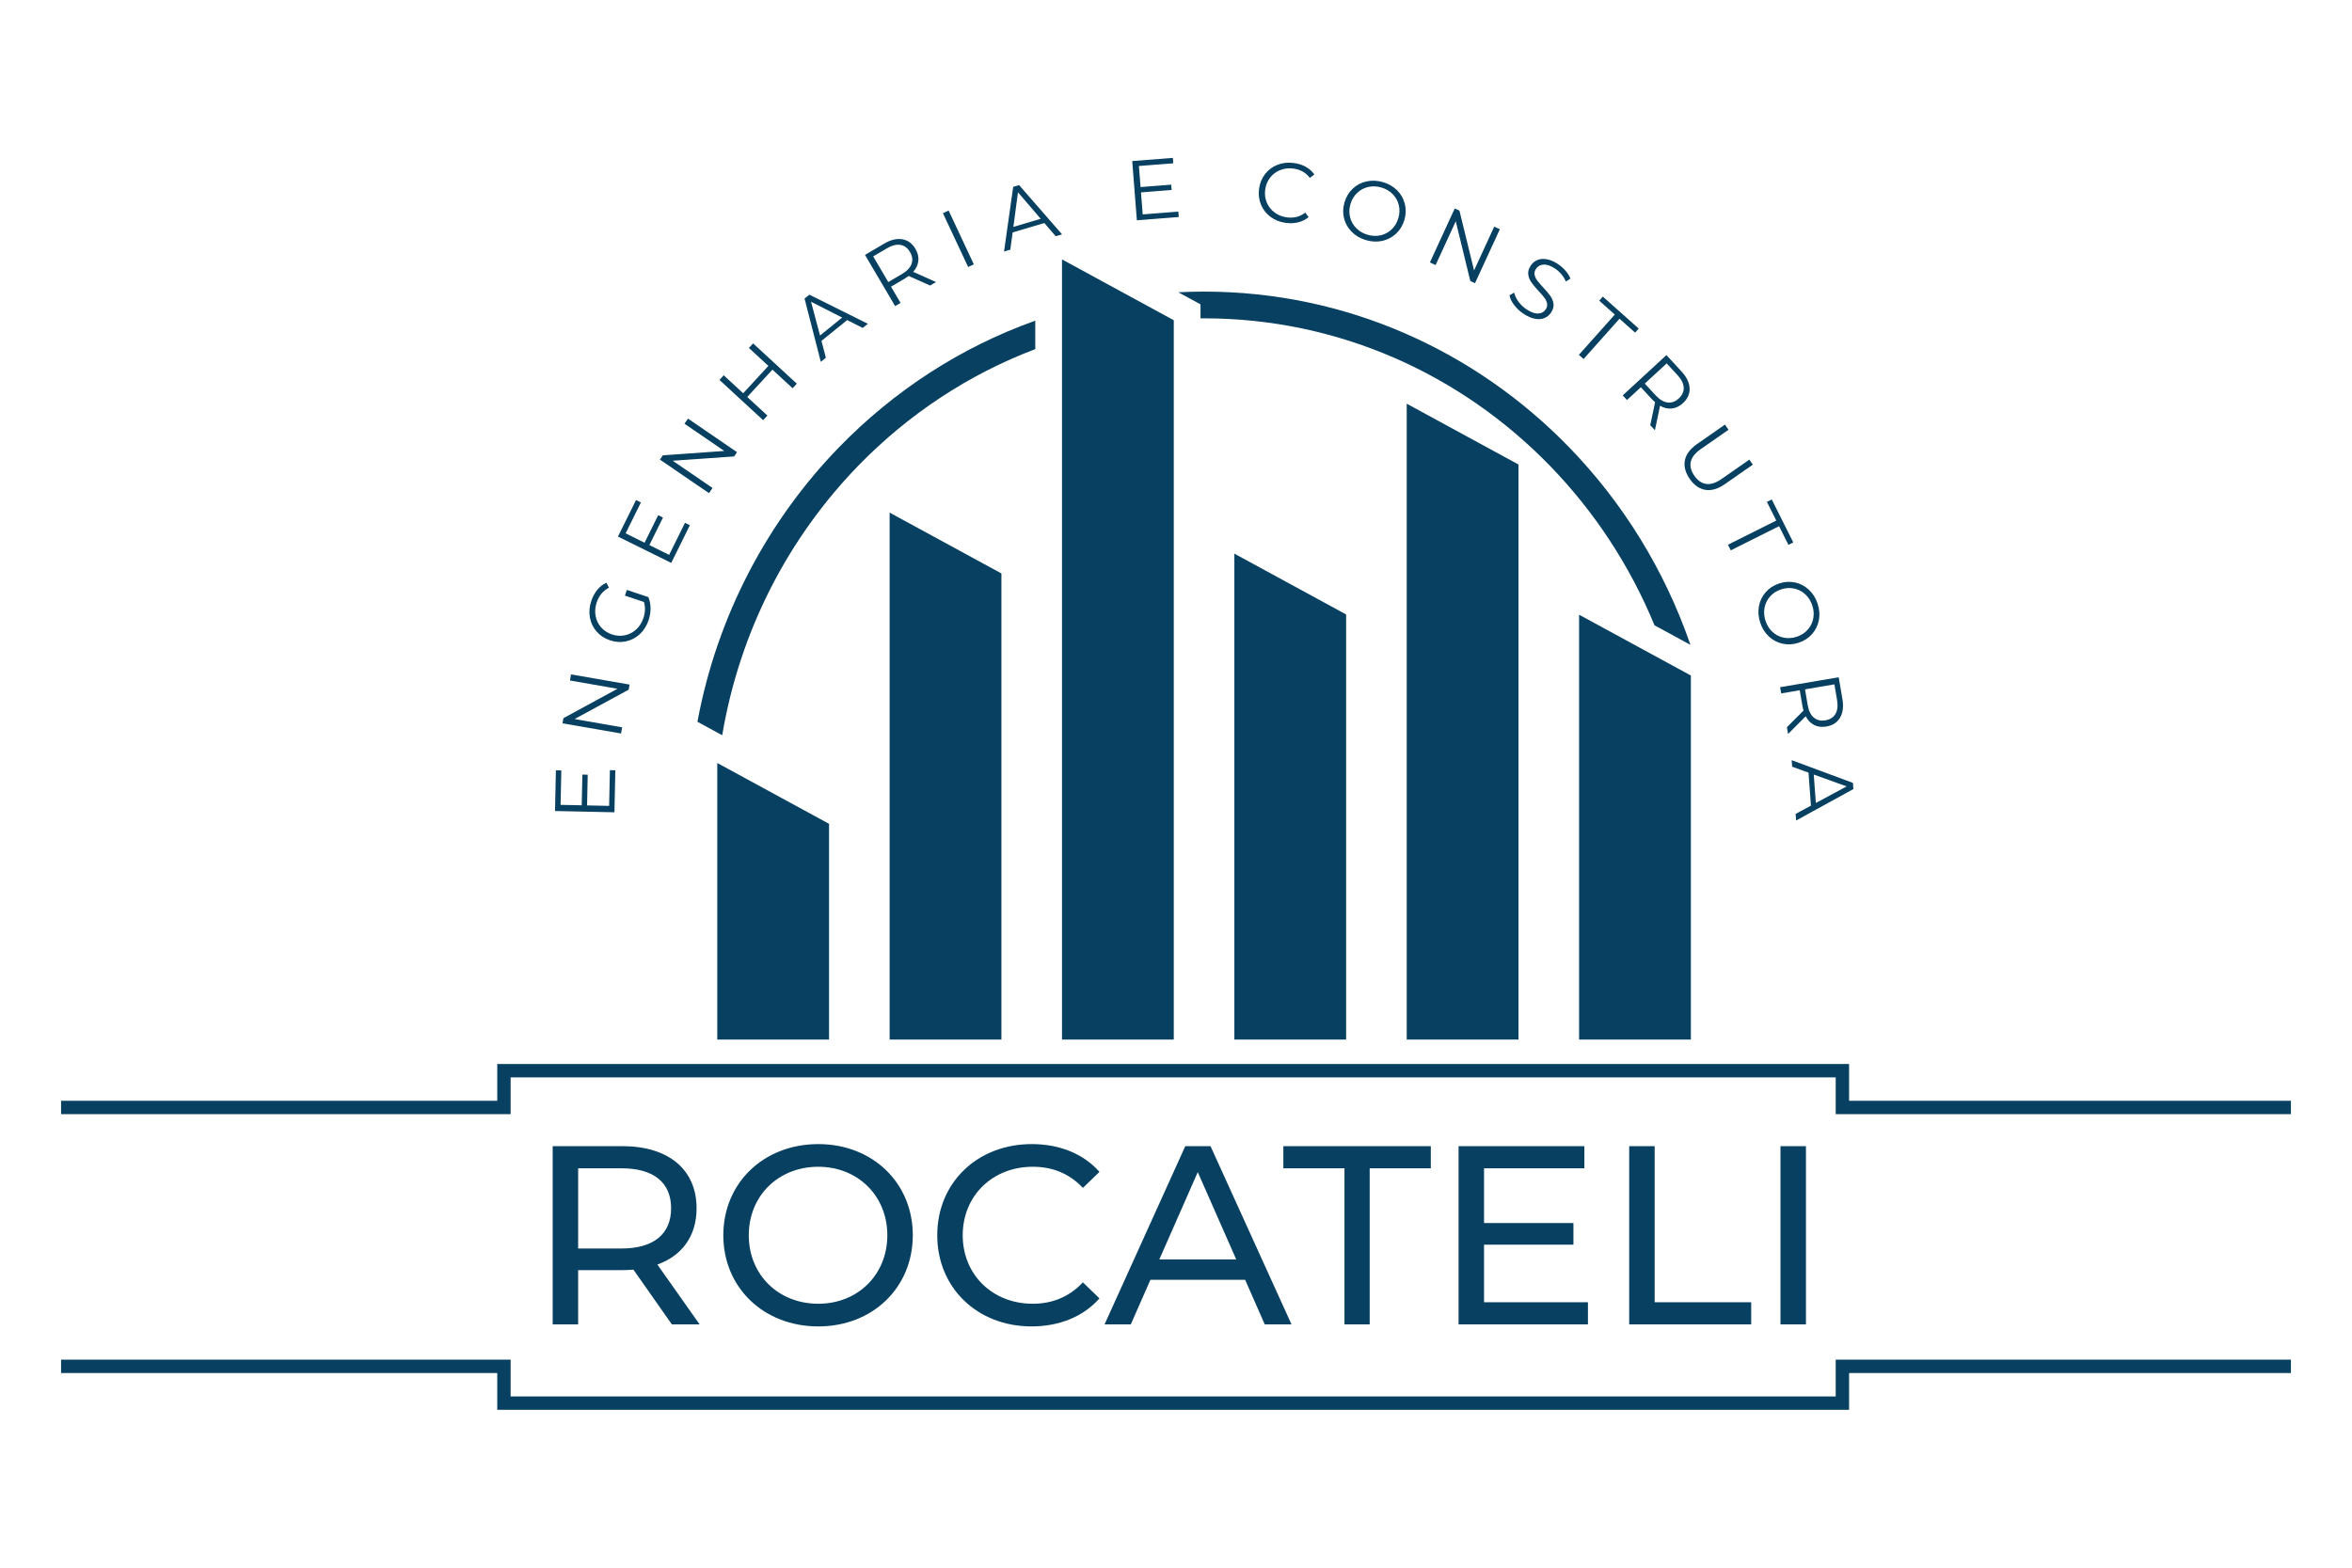 <?xml version="1.0" encoding="UTF-8"?>
<!DOCTYPE svg PUBLIC "-//W3C//DTD SVG 1.1//EN" "http://www.w3.org/Graphics/SVG/1.1/DTD/svg11.dtd">
<!-- Creator: CorelDRAW 2019 (64 Bit) -->
<svg xmlns="http://www.w3.org/2000/svg" xml:space="preserve" width="450mm" height="300mm" version="1.1" style="shape-rendering:geometricPrecision; text-rendering:geometricPrecision; image-rendering:optimizeQuality; fill-rule:evenodd; clip-rule:evenodd"
viewBox="0 0 45000 30000"
 xmlns:xlink="http://www.w3.org/1999/xlink">
 <defs>
  <style type="text/css">
   <![CDATA[
    .fil1 {fill:#074060}
    .fil0 {fill:#074060;fill-rule:nonzero}
   ]]>
  </style>
 </defs>
 <g id="Camada_x0020_1">
  <g id="_1641822914896">
   <path class="fil0" d="M23037.04 5580.38c2725.92,0 5193.87,1136.79 6980.25,2974.6 1027.84,1057.46 1829.77,2346.9 2325.17,3785.22l-687.29 -374.06c-473.71,-1150.04 -1158.18,-2185.66 -2003.54,-3055.43 -1692.77,-1741.52 -4031.5,-2818.76 -6614.59,-2818.76l-68.04 0.4 0 -268.16 -424.96 -231.28c163.35,-8.23 327.66,-12.53 493,-12.53zm-3229.72 1100.68c-1284.13,485.99 -2435.97,1253.43 -3384.87,2229.65 -1335.03,1373.57 -2268.69,3160.82 -2604.79,5159.34l-473.86 -257.93c377.64,-2032.49 1345.42,-3850.14 2712.98,-5257.14 1045.13,-1075.21 2323.64,-1910.34 3750.54,-2418.38l0 544.46z"/>
   <polygon class="fil0" points="1168.55,21065.14 9513.71,21065.14 9513.71,20361.33 35378.03,20361.33 35378.03,21065.14 43831.44,21065.14 43831.44,21320.92 35122.25,21320.92 35122.25,20617.12 9769.5,20617.12 9769.5,21320.92 1168.55,21320.92 "/>
   <polygon class="fil0" points="1168.55,26019.05 9769.5,26019.05 9769.5,26722.86 35122.25,26722.86 35122.25,26019.05 43831.44,26019.05 43831.44,26274.82 35378.03,26274.82 35378.03,26978.63 9513.71,26978.63 9513.71,26274.82 1168.55,26274.82 "/>
   <path class="fil0" d="M13385.79 25343.83l-808.85 -1145.07c477.51,-170.54 750.38,-550.62 750.38,-1076.86 0,-740.63 -535.99,-1188.92 -1422.81,-1188.92l-1330.22 0 0 3410.85 487.26 0 0 -1037.88 842.96 0c73.09,0 146.18,-4.86 214.4,-9.75l735.77 1047.63 531.11 0zm-1495.89 -1452.04l-828.35 0 0 -1534.88 828.35 0c623.69,0 950.16,277.73 950.16,764.99 0,487.27 -326.47,769.89 -950.16,769.89zm3766.54 1491.01c1037.87,0 1807.74,-740.63 1807.74,-1744.4 0,-1003.76 -769.87,-1744.39 -1807.74,-1744.39 -1047.62,0 -1817.49,745.51 -1817.49,1744.39 0,998.89 769.87,1744.4 1817.49,1744.4zm0 -433.65c-765.01,0 -1330.23,-555.48 -1330.23,-1310.75 0,-755.26 565.22,-1310.74 1330.23,-1310.74 755.25,0 1320.48,555.48 1320.48,1310.74 0,755.27 -565.23,1310.75 -1320.48,1310.75zm4078.39 433.65c531.12,0 989.14,-185.15 1300.99,-535.98l-316.72 -306.97c-263.12,277.73 -584.72,409.3 -959.91,409.3 -769.87,0 -1339.97,-555.48 -1339.97,-1310.75 0,-755.26 570.1,-1310.74 1339.97,-1310.74 375.19,0 696.79,126.69 959.91,404.44l316.72 -306.98c-311.85,-350.82 -769.87,-531.11 -1296.12,-531.11 -1037.87,0 -1807.74,735.77 -1807.74,1744.39 0,1008.63 769.87,1744.4 1802.87,1744.4zm4463.33 -38.97l511.63 0 -1549.5 -3410.85 -482.39 0 -1544.62 3410.85 501.88 0 375.19 -852.71 1812.62 0 375.19 852.71zm-2017.27 -1242.53l735.77 -1671.31 735.77 1671.31 -1471.54 0zm3542.4 1242.53l482.39 0 0 -2986.92 1169.43 0 0 -423.93 -2821.25 0 0 423.93 1169.43 0 0 2986.92zm2670.2 -423.93l0 -1101.21 1710.29 0 0 -414.17 -1710.29 0 0 -1047.61 1919.82 0 0 -423.93 -2407.08 0 0 3410.85 2475.29 0 0 -423.93 -1988.03 0zm2777.4 423.93l2333.99 0 0 -423.93 -1846.73 0 0 -2986.92 -487.26 0 0 3410.85zm2894.34 0l487.26 0 0 -3410.85 -487.26 0 0 3410.85z"/>
   <polygon class="fil1" points="13723.38,14601.16 13723.38,19893.46 15861.93,19893.46 15861.93,15765.18 "/>
   <polygon class="fil1" points="17021.14,9809.69 17021.14,19893.46 19159.68,19893.46 19159.68,10973.71 "/>
   <polygon class="fil1" points="20318.89,4964.14 20318.89,19893.46 22457.44,19893.46 22457.44,6128.17 "/>
   <polygon class="fil1" points="23616.64,10594.74 23616.64,19893.46 25755.19,19893.46 25755.19,11758.76 "/>
   <polygon class="fil1" points="26914.39,7725.26 26914.39,19893.46 29052.94,19893.46 29052.94,8889.29 "/>
   <polygon class="fil1" points="30212.15,11763.11 30212.15,19893.46 32350.69,19893.46 32350.69,12927.11 "/>
   <path class="fil0" d="M11668.91 14738.23l103.93 2.2 -17.15 803.79 -1136.67 -24.25 16.63 -779.42 103.92 2.23 -14.06 659.25 404.33 8.63 12.54 -587.81 102.3 2.18 -12.54 587.82 422.19 9 14.58 -683.62zm-743.52 -1832.79l1120.1 194.93 -16.99 97.61 -1034.18 561.88 908.87 158.17 -20.61 118.41 -1120.1 -194.94 16.99 -97.6 1034.47 -563.47 -908.87 -158.19 20.32 -116.8zm1031.41 -1507.12l36.52 -109.39 411.33 137.34c27.36,65.07 41.37,135.95 42.02,212.65 0.64,76.71 -11.71,153.05 -37.09,229.06 -36,107.83 -92.04,197.01 -168.09,267.5 -76.04,70.5 -164.15,116.43 -264.31,137.79 -100.17,21.35 -202.11,14.71 -305.84,-19.93 -103.74,-34.64 -189.23,-90.56 -256.48,-167.82 -67.24,-77.23 -110.08,-166.9 -128.53,-268.94 -18.44,-102.03 -9.48,-207.5 26.86,-316.36 27.44,-82.18 65.73,-153.29 114.9,-213.35 49.17,-60.07 107.31,-105.16 174.43,-135.25l48.76 95.03c-112.68,57.13 -190.98,151.43 -234.87,282.89 -29.14,87.29 -36.2,172.56 -21.18,255.77 15.03,83.22 50,156.25 104.94,219.11 54.92,62.84 124.49,108.35 208.71,136.47 84.22,28.1 166.91,33.45 248.07,16.03 81.15,-17.41 152.9,-54.53 215.25,-111.34 62.35,-56.82 108.1,-128.87 137.24,-216.18 37.03,-110.91 40.68,-214.15 10.93,-309.7l-363.57 -121.38zm1149.04 -1392.95l93.17 46.09 -356.52 720.59 -1019.03 -504.16 345.71 -698.75 93.17 46.09 -292.41 591.03 362.48 179.33 260.72 -526.98 91.72 45.39 -260.72 526.97 378.49 187.27 303.22 -612.87zm57.31 -1994.39l938.33 641.98 -55.94 81.76 -1174.09 82.29 761.38 520.93 -67.87 99.19 -938.32 -642 55.94 -81.76 1175.01 -83.62 -761.38 -520.92 66.94 -97.85zm1246.06 -1439.4l835.88 770.66 -80.37 87.16 -385.7 -355.61 -482.21 523.02 385.7 355.6 -81.47 88.38 -835.88 -770.67 81.47 -88.37 372.57 343.5 482.21 -523.01 -372.57 -343.49 80.37 -87.17zm1799.81 -446.33l-492.44 398.41 84.96 321.94 -97.22 78.65 -311.04 -1210.79 92.18 -74.57 1119.15 556.98 -98.49 79.7 -297.1 -150.32zm-95.38 -48.17l-596.24 -303.16 171.97 646.39 424.27 -343.23zm1682.04 -612.98l-409.31 -183.14c-23.55,17.62 -48.86,34.41 -75.92,50.33l-263.15 154.88 182.89 310.73 -103.59 60.96 -576.66 -979.83 366.73 -215.83c125.05,-73.6 240.61,-101.39 346.68,-83.41 106.06,17.98 189.86,79.23 251.37,183.75 45.04,76.53 63.7,152.54 56,228.05 -7.69,75.52 -40.6,146.09 -98.72,211.71l437.06 195.07 -113.38 66.73zm-539.93 -219.35c97.05,-57.11 158.6,-122.24 184.67,-195.36 26.06,-73.15 16.3,-148.44 -29.28,-225.89 -46.69,-79.31 -108.18,-125.1 -184.5,-137.36 -76.32,-12.26 -163,10.19 -260.05,67.3l-260.34 153.23 289.15 491.31 260.35 -153.23zm785.26 -1164.41l108.83 -50.99 482.37 1029.52 -108.83 51 -482.37 -1029.53zm1940.53 187.97l-607.29 180.09 -44.45 329.97 -119.9 35.56 175.06 -1237.78 113.67 -33.7 821.52 942.24 -121.46 36.03 -217.15 -252.41zm-69.75 -80.96l-435.22 -507.91 -87.99 663.07 523.21 -155.16zm2632.93 -138.05l8.12 103.62 -801.52 62.77 -88.76 -1133.45 777.22 -60.87 8.11 103.63 -657.39 51.48 31.57 403.19 586.16 -45.91 7.99 102.02 -586.16 45.91 32.97 420.99 681.69 -53.38zm2056.78 215.91c-111.61,-14.99 -208.9,-53.19 -291.88,-114.59 -82.98,-61.4 -144.08,-139.24 -183.31,-233.56 -39.24,-94.3 -51.57,-195.64 -37.01,-304.03 14.55,-108.4 53.18,-202.9 115.91,-283.52 62.72,-80.61 142.46,-139.56 239.24,-176.81 96.77,-37.26 200.96,-48.39 312.57,-33.4 83.71,11.24 159.1,35.57 226.18,72.97 67.09,37.42 121.7,86.27 163.86,146.56l-85.81 65.49c-76.04,-100.9 -181.13,-160.35 -315.28,-178.37 -89.07,-11.95 -172.83,-2.43 -251.28,28.53 -78.45,31 -143.09,79.11 -193.92,144.41 -50.82,65.27 -82.15,141.91 -93.97,229.92 -11.82,88 -1.81,170.18 29.98,246.56 31.81,76.36 81.46,139.84 148.96,190.42 67.5,50.59 145.79,81.86 234.86,93.82 135.21,18.16 252.34,-12.01 351.37,-90.47l65.5 85.81c-56.58,47.02 -122.45,79.97 -197.64,98.83 -75.18,18.86 -154.63,22.67 -238.33,11.43zm1532.69 329.68c-108.01,-31.84 -198.78,-84.87 -272.29,-159.05 -73.52,-74.17 -122.53,-160.59 -147.05,-259.27 -24.53,-98.67 -21.32,-200.45 9.62,-305.35 30.93,-104.88 83.47,-192.14 157.61,-261.69 74.14,-69.59 162.21,-115.58 264.22,-138 101.99,-22.4 207.01,-17.67 315.02,14.17 108.01,31.86 198.33,84.47 270.95,157.82 72.63,73.35 121.4,159.7 146.28,259.03 24.89,99.35 21.86,201.48 -9.07,306.37 -30.94,104.9 -83.82,192.31 -158.63,262.24 -74.81,69.95 -162.62,116.02 -263.43,138.22 -100.81,22.2 -205.22,17.37 -313.23,-14.49zm30.32 -102.82c86.2,25.42 169.84,28.92 250.9,10.5 81.08,-18.43 151.53,-56.35 211.36,-113.78 59.84,-57.41 102.31,-128.71 127.43,-213.87 25.11,-85.16 28.13,-168.1 9.02,-248.79 -19.08,-80.72 -57.69,-150.79 -115.79,-210.28 -58.09,-59.45 -130.24,-101.9 -216.43,-127.32 -86.21,-25.44 -170.11,-29.01 -251.69,-10.74 -81.59,18.28 -152.57,56.05 -212.92,113.33 -60.35,57.27 -103.09,128.49 -128.21,213.65 -25.11,85.16 -27.86,168.16 -8.25,249.03 19.62,80.84 58.74,151.09 117.36,210.71 58.61,59.62 131.02,102.14 217.22,127.56zm2531.72 -105.66l-475.17 1032.87 -90 -41.41 -278.43 -1143.55 -385.56 838.09 -109.19 -50.23 475.17 -1032.87 90 41.39 279.91 1144.26 385.56 -838.1 107.71 49.55zm455.93 1619.91c-70.58,-46.38 -130.8,-102.13 -180.64,-167.26 -49.85,-65.13 -80.23,-127.84 -91.14,-188.14l90.19 -51.5c11.79,56.98 39.21,114.82 82.26,173.54 43.05,58.72 94.89,108 155.52,147.82 85.07,55.9 159.12,82.2 222.16,78.91 63.05,-3.28 110.92,-29.81 143.62,-79.59 24.97,-37.99 33.34,-75.91 25.13,-113.69 -8.21,-37.77 -25.06,-73.78 -50.51,-107.98 -25.46,-34.22 -63.3,-78.19 -113.52,-131.9 -59.6,-65.06 -105.17,-119.93 -136.71,-164.62 -31.54,-44.68 -51.17,-94.19 -58.89,-148.49 -7.73,-54.31 7.73,-110.87 46.37,-169.7 31.51,-47.96 72.87,-83.29 124.06,-106.03 51.2,-22.7 110.78,-28.6 178.72,-17.65 67.95,10.96 140.84,42 218.67,93.12 54.29,35.67 102.56,78.07 144.79,127.18 42.23,49.11 73.73,99.29 94.49,150.49l-86.54 57.79c-22.58,-52.39 -52.19,-100.02 -88.81,-142.86 -36.63,-42.86 -76.67,-78.54 -120.11,-107.08 -83.26,-54.69 -156.48,-79.79 -219.67,-75.31 -63.19,4.49 -111.43,32.07 -144.72,82.74 -24.97,38 -33.49,76.14 -25.58,114.37 7.92,38.24 25.29,74.91 52.11,110.01 26.81,35.12 64.88,79.22 114.19,132.35 58.39,62.96 103.58,116.94 135.57,161.92 31.98,44.99 51.76,94.24 59.34,147.8 7.57,53.57 -7.67,109.29 -45.72,167.22 -31.51,47.96 -73.09,83.15 -124.73,105.59 -51.66,22.42 -111.77,27.63 -180.32,15.64 -68.56,-12.01 -141.75,-43.57 -219.58,-94.69zm1743.56 12.91l-298.28 -265.82 69.17 -77.6 686.28 611.62 -69.17 77.62 -298.28 -265.84 -687.28 771.15 -89.72 -79.96 687.28 -771.17zm678.09 2117.47l92.53 -438.77c-22.21,-19.3 -43.95,-40.48 -65.23,-63.58l-206.98 -224.48 -265.09 244.42 -81.47 -88.38 835.88 -770.66 288.44 312.85c98.36,106.68 149.94,213.76 154.77,321.23 4.83,107.47 -37.33,202.32 -126.49,284.53 -65.28,60.19 -135.63,94.48 -211.08,102.92 -75.43,8.43 -151.36,-8.82 -227.77,-51.78l-98.33 468.42 -89.18 -96.72zm100.32 -574.08c76.33,82.79 152.99,129.18 229.98,139.22 76.99,10.02 148.52,-15.43 214.59,-76.34 67.67,-62.39 99.43,-132.18 95.28,-209.35 -4.14,-77.19 -44.39,-157.18 -120.72,-239.97l-204.77 -222.09 -419.13 386.42 204.77 222.11zm655.28 1602.31c-84.2,-120.82 -115.18,-239.12 -92.94,-354.93 22.24,-115.81 99.53,-219.83 231.89,-312.09l534.33 -372.41 68.72 98.61 -530.33 369.63c-108.38,75.53 -172.18,156.29 -191.44,242.31 -19.25,86 3.33,175.2 67.72,267.57 65.01,93.29 141.18,145.78 228.53,157.48 87.36,11.72 185.22,-20.2 293.59,-95.74l530.33 -369.62 66.87 95.93 -534.33 372.41c-132.36,92.26 -256.55,128.99 -372.58,110.23 -116.04,-18.79 -216.16,-88.59 -300.36,-209.38zm1655.26 796.74l-178.84 -357.26 92.95 -46.54 411.49 822.04 -92.96 46.54 -178.84 -357.29 -923.72 462.37 -53.8 -107.48 923.72 -462.38zm-307.39 1952.32c-35.14,-106.98 -43.07,-211.81 -23.79,-314.45 19.28,-102.64 62.57,-192.07 129.84,-268.29 67.27,-76.25 152.86,-131.42 256.76,-165.56 103.9,-34.13 205.54,-40.45 304.91,-18.95 99.38,21.49 187.26,67.85 263.65,139.06 76.39,71.22 132.15,160.31 167.3,267.3 35.14,106.99 43.16,211.21 24.05,312.65 -19.11,101.42 -62.47,190.62 -130.08,267.53 -67.63,76.92 -153.39,132.45 -257.29,166.56 -103.9,34.13 -205.88,40.28 -305.94,18.45 -100.06,-21.84 -187.85,-67.94 -263.39,-138.3 -75.53,-70.34 -130.88,-159.01 -166.02,-266zm101.85 -33.45c28.04,85.37 72.67,156.19 133.89,212.44 61.21,56.26 132.45,92.69 213.7,109.32 81.25,16.62 164.05,11.06 248.4,-16.64 84.36,-27.7 154.32,-72.34 209.88,-133.9 55.58,-61.56 91.33,-133.15 107.27,-214.74 15.93,-81.59 9.89,-165.09 -18.16,-250.47 -28.05,-85.39 -72.77,-156.46 -134.15,-213.21 -61.39,-56.78 -132.79,-93.73 -214.21,-110.86 -81.42,-17.14 -164.31,-11.85 -248.66,15.86 -84.36,27.7 -154.23,72.61 -209.63,134.68 -55.4,62.06 -90.99,134.16 -106.75,216.27 -15.77,82.11 -9.63,165.86 18.42,251.25zm409.36 2035.65l316.78 -317.38c-8.1,-28.29 -14.78,-57.91 -20.03,-88.86l-51.13 -301.03 -355.48 60.36 -20.12 -118.48 1120.88 -190.37 71.25 419.52c24.29,143.07 9.17,260.95 -45.38,353.67 -54.54,92.75 -141.6,149.26 -261.15,169.57 -87.54,14.87 -165.23,5.26 -233.07,-28.79 -67.82,-34.06 -122.07,-89.93 -162.72,-167.58l-337.8 339.07 -22.03 -129.7zm397.08 -426.59c18.85,111.03 57.82,191.72 116.89,242.1 59.08,50.37 132.92,68.05 221.52,53 90.74,-15.41 155.41,-56.6 194.01,-123.56 38.61,-66.98 48.48,-155.96 29.62,-266.98l-50.58 -297.83 -562.04 95.46 50.58 297.81zm62.63 1927.49l-46.57 -631.71 -312.93 -113.72 -9.2 -124.72 1172.07 434.72 8.72 118.24 -1095.63 601.95 -9.32 -126.36 292.86 -158.4zm93.97 -50.88l588.97 -317.04 -629.1 -227.23 40.13 544.27z"/>
  </g>
 </g>
</svg>
